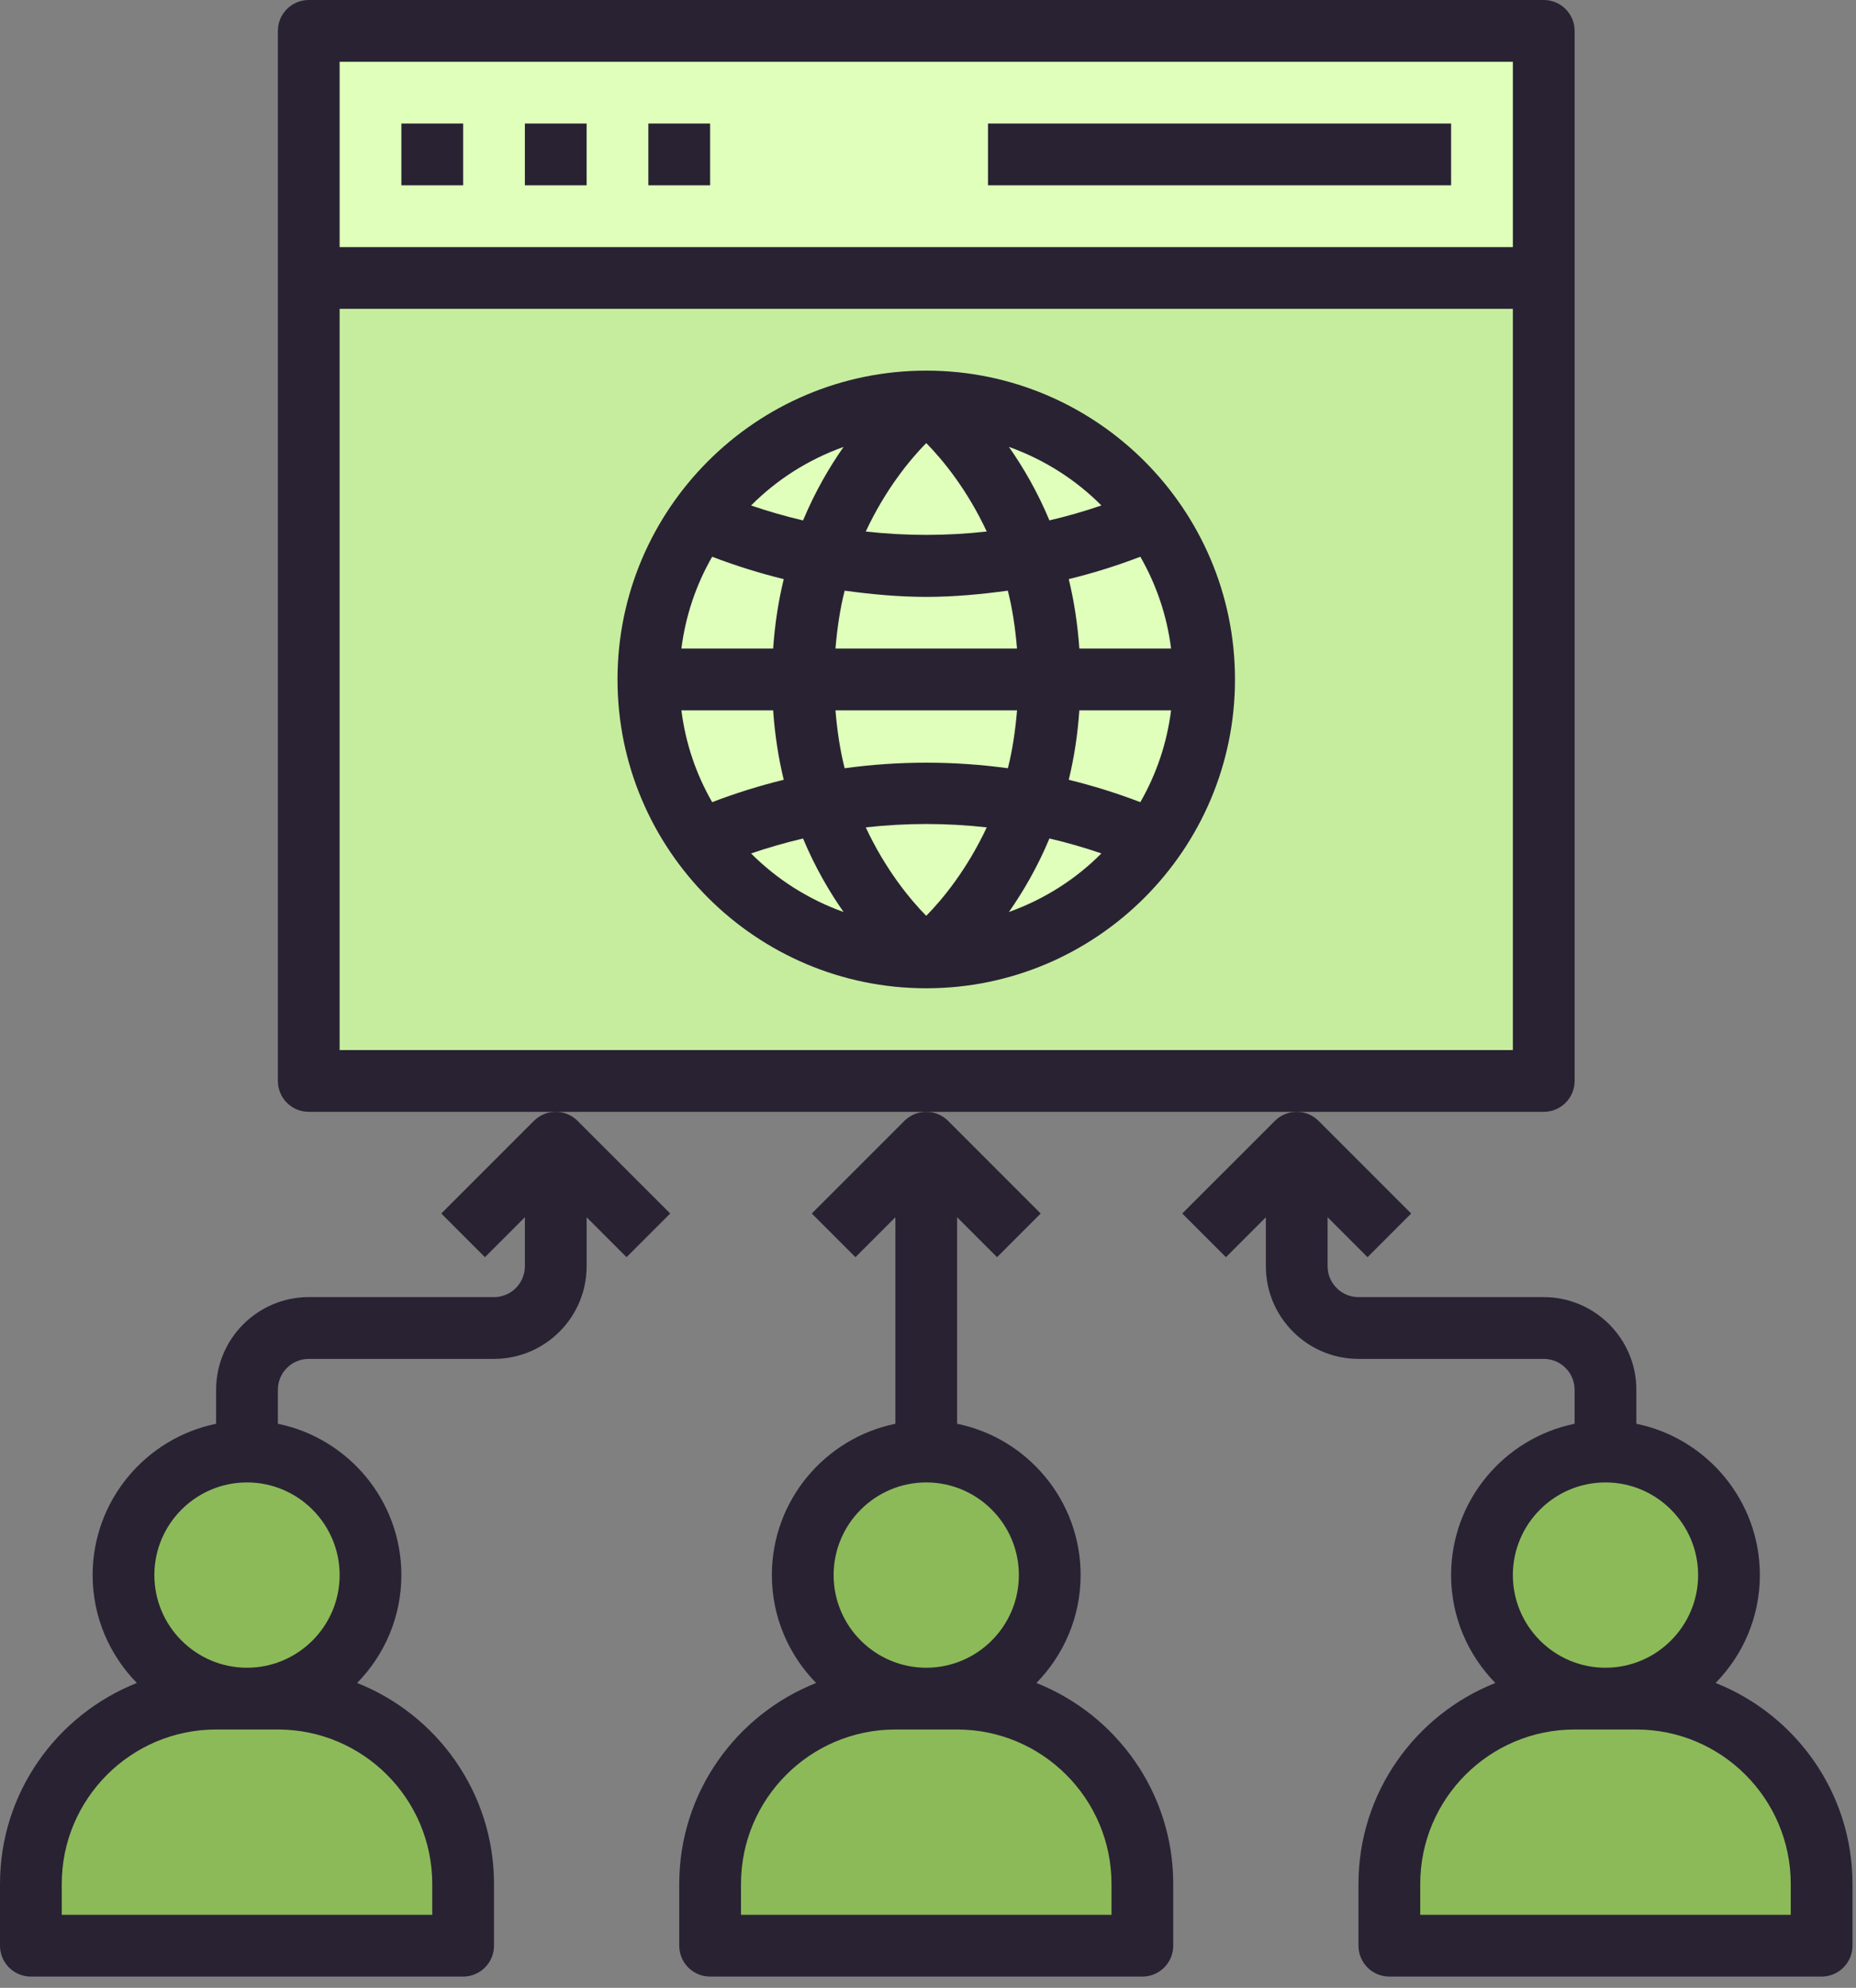 <svg width="99" height="106" viewBox="0 0 99 106" fill="none" xmlns="http://www.w3.org/2000/svg">
<rect x="0" y="0" width="99" height="106" fill="#808080" stroke="none"/>
<path d="M16.469 1.647H82.344V57.641H16.469V1.647Z" fill="#C6ED9E"/>
<path d="M16.469 1.647H82.344V14.822H16.469V1.647Z" fill="#DFFFBB"/>
<path d="M49.407 51.053C57.593 51.053 64.229 44.417 64.229 36.231C64.229 28.045 57.593 21.409 49.407 21.409C41.221 21.409 34.585 28.045 34.585 36.231C34.585 44.417 41.221 51.053 49.407 51.053Z" fill="#DFFFBB"/>
<path d="M49.407 90.578C53.045 90.578 55.994 87.629 55.994 83.991C55.994 80.353 53.045 77.403 49.407 77.403C45.769 77.403 42.819 80.353 42.819 83.991C42.819 87.629 45.769 90.578 49.407 90.578Z" fill="#8CBA59"/>
<path d="M60.934 103.753H37.878V100.459C37.878 95.002 42.301 90.578 47.759 90.578H51.053C56.511 90.578 60.934 95.002 60.934 100.459V103.753Z" fill="#8CBA59"/>
<path d="M85.637 90.578C89.275 90.578 92.225 87.629 92.225 83.991C92.225 80.353 89.275 77.403 85.637 77.403C81.999 77.403 79.05 80.353 79.05 83.991C79.05 87.629 81.999 90.578 85.637 90.578Z" fill="#8CBA59"/>
<path d="M97.166 103.753H74.109V100.459C74.109 95.002 78.533 90.578 83.991 90.578H87.284C92.742 90.578 97.166 95.002 97.166 100.459V103.753Z" fill="#8CBA59"/>
<path d="M13.175 90.578C16.814 90.578 19.763 87.629 19.763 83.991C19.763 80.353 16.814 77.403 13.175 77.403C9.537 77.403 6.588 80.353 6.588 83.991C6.588 87.629 9.537 90.578 13.175 90.578Z" fill="#8CBA59"/>
<path d="M1.647 103.753H24.704V100.459C24.704 95.002 20.28 90.578 14.822 90.578H11.529C6.071 90.578 1.647 95.002 1.647 100.459V103.753Z" fill="#8CBA59"/>
<path d="M83.991 57.641V1.647C83.991 0.738 83.255 0 82.344 0H16.469C15.558 0 14.822 0.738 14.822 1.647V57.641C14.822 58.55 15.558 59.288 16.469 59.288H29.644H49.407H69.169H82.344C83.255 59.288 83.991 58.55 83.991 57.641ZM80.697 3.294V13.175H18.116V3.294H80.697ZM18.116 55.994V16.469H80.697V55.994H18.116Z" fill="#292233"/>
<path d="M21.409 6.588H24.703V9.882H21.409V6.588Z" fill="#292233"/>
<path d="M27.997 6.588H31.291V9.882H27.997V6.588Z" fill="#292233"/>
<path d="M34.584 6.588H37.878V9.882H34.584V6.588Z" fill="#292233"/>
<path d="M52.7 6.588H77.403V9.882H52.7V6.588Z" fill="#292233"/>
<path d="M49.406 19.763C40.325 19.763 32.938 27.151 32.938 36.231C32.938 45.312 40.325 52.7 49.406 52.7C58.487 52.7 65.875 45.312 65.875 36.231C65.875 27.151 58.487 19.763 49.406 19.763ZM46.18 44.12C48.324 43.88 50.488 43.88 52.633 44.12C51.585 46.361 50.287 47.941 49.406 48.837C48.523 47.941 47.227 46.36 46.18 44.12ZM45.054 40.966C44.813 40.019 44.655 38.98 44.564 37.878H54.25C54.157 38.98 54.001 40.019 53.761 40.966C50.869 40.571 47.944 40.571 45.054 40.966V40.966ZM52.633 28.343C50.488 28.583 48.324 28.583 46.18 28.343C47.227 26.102 48.525 24.522 49.406 23.626C50.289 24.522 51.585 26.103 52.633 28.343V28.343ZM49.406 31.829C50.862 31.829 52.315 31.694 53.759 31.497C53.999 32.444 54.157 33.483 54.248 34.585H44.564C44.657 33.483 44.813 32.444 45.054 31.497C46.498 31.694 47.95 31.829 49.406 31.829ZM41.239 34.585H36.346C36.569 32.821 37.137 31.166 37.987 29.688C39.238 30.166 40.511 30.566 41.806 30.881C41.526 32.022 41.332 33.261 41.239 34.585V34.585ZM41.239 37.878C41.333 39.202 41.526 40.441 41.806 41.582C40.513 41.897 39.24 42.295 37.987 42.775C37.137 41.297 36.567 39.644 36.346 37.878H41.239ZM57.573 37.878H62.466C62.244 39.642 61.675 41.297 60.826 42.775C59.574 42.297 58.301 41.897 57.007 41.582C57.287 40.441 57.481 39.202 57.573 37.878ZM57.573 34.585C57.479 33.261 57.287 32.022 57.007 30.881C58.299 30.566 59.572 30.168 60.826 29.688C61.675 31.166 62.245 32.819 62.466 34.585H57.573ZM58.749 26.953C57.837 27.266 56.913 27.531 55.977 27.75C55.332 26.205 54.569 24.907 53.817 23.831C55.689 24.501 57.374 25.57 58.749 26.953V26.953ZM44.996 23.832C44.243 24.907 43.481 26.207 42.835 27.752C41.9 27.533 40.976 27.267 40.063 26.955C41.439 25.57 43.123 24.501 44.996 23.832V23.832ZM40.063 45.51C40.976 45.197 41.9 44.932 42.835 44.713C43.481 46.258 44.243 47.555 44.996 48.632C43.123 47.962 41.439 46.893 40.063 45.51V45.51ZM53.817 48.631C54.569 47.555 55.332 46.256 55.977 44.711C56.913 44.93 57.837 45.195 58.749 45.508C57.374 46.893 55.689 47.962 53.817 48.631V48.631Z" fill="#292233"/>
<path d="M43.301 64.71L45.63 67.039L47.76 64.909V75.922C44.006 76.688 41.172 80.013 41.172 83.99C41.172 86.23 42.076 88.259 43.532 89.744C39.263 91.436 36.231 95.596 36.231 100.459V103.753C36.231 104.662 36.968 105.4 37.878 105.4H60.935C61.845 105.4 62.581 104.662 62.581 103.753V100.459C62.581 95.596 59.55 91.436 55.281 89.744C56.737 88.259 57.641 86.23 57.641 83.99C57.641 80.015 54.807 76.688 51.053 75.922V64.909L53.183 67.039L55.511 64.71L50.571 59.77C50.25 59.449 49.828 59.287 49.407 59.287C48.985 59.287 48.563 59.449 48.242 59.77L43.301 64.71ZM59.288 100.459V102.106H39.525V100.459C39.525 95.919 43.219 92.225 47.76 92.225H51.053C55.594 92.225 59.288 95.919 59.288 100.459ZM54.347 83.99C54.347 86.714 52.13 88.931 49.407 88.931C46.682 88.931 44.466 86.714 44.466 83.99C44.466 81.266 46.682 79.05 49.407 79.05C52.13 79.05 54.347 81.266 54.347 83.99Z" fill="#292233"/>
<path d="M91.512 89.744C92.968 88.259 93.872 86.23 93.872 83.99C93.872 80.015 91.037 76.688 87.284 75.922V74.109C87.284 71.385 85.067 69.168 82.344 69.168H72.462C71.553 69.168 70.815 68.429 70.815 67.522V64.909L72.945 67.039L75.273 64.71L70.333 59.77C70.012 59.449 69.59 59.287 69.168 59.287C68.747 59.287 68.325 59.449 68.004 59.77L63.063 64.71L65.392 67.039L67.522 64.909V67.522C67.522 70.245 69.738 72.462 72.462 72.462H82.344C83.252 72.462 83.99 73.202 83.99 74.109V75.922C80.237 76.688 77.403 80.013 77.403 83.99C77.403 86.23 78.307 88.259 79.763 89.744C75.494 91.436 72.462 95.596 72.462 100.459V103.753C72.462 104.662 73.198 105.4 74.109 105.4H97.165C98.076 105.4 98.812 104.662 98.812 103.753V100.459C98.812 95.596 95.78 91.436 91.512 89.744ZM85.637 79.05C88.361 79.05 90.578 81.266 90.578 83.99C90.578 86.714 88.361 88.931 85.637 88.931C82.913 88.931 80.697 86.714 80.697 83.99C80.697 81.266 82.913 79.05 85.637 79.05ZM95.519 102.106H75.756V100.459C75.756 95.919 79.45 92.225 83.99 92.225H87.284C91.825 92.225 95.519 95.919 95.519 100.459V102.106Z" fill="#292233"/>
<path d="M23.539 64.71L25.867 67.039L27.997 64.909V67.522C27.997 68.429 27.259 69.168 26.35 69.168H16.469C13.745 69.168 11.528 71.385 11.528 74.109V75.922C7.775 76.688 4.941 80.015 4.941 83.99C4.941 86.23 5.845 88.259 7.301 89.744C3.032 91.436 0 95.596 0 100.459V103.753C0 104.662 0.736 105.4 1.647 105.4H24.703C25.614 105.4 26.35 104.662 26.35 103.753V100.459C26.35 95.596 23.318 91.436 19.049 89.744C20.505 88.259 21.409 86.23 21.409 83.99C21.409 80.015 18.575 76.688 14.822 75.922V74.109C14.822 73.202 15.56 72.462 16.469 72.462H26.35C29.074 72.462 31.291 70.245 31.291 67.522V64.909L33.42 67.039L35.749 64.71L30.808 59.77C30.487 59.449 30.065 59.287 29.644 59.287C29.222 59.287 28.801 59.449 28.479 59.77L23.539 64.71ZM23.056 100.459V102.106H3.294V100.459C3.294 95.919 6.988 92.225 11.528 92.225H14.822C19.362 92.225 23.056 95.919 23.056 100.459ZM18.116 83.99C18.116 86.714 15.899 88.931 13.175 88.931C10.451 88.931 8.234 86.714 8.234 83.99C8.234 81.266 10.451 79.05 13.175 79.05C15.899 79.05 18.116 81.266 18.116 83.99Z" fill="#292233"/>
</svg>
